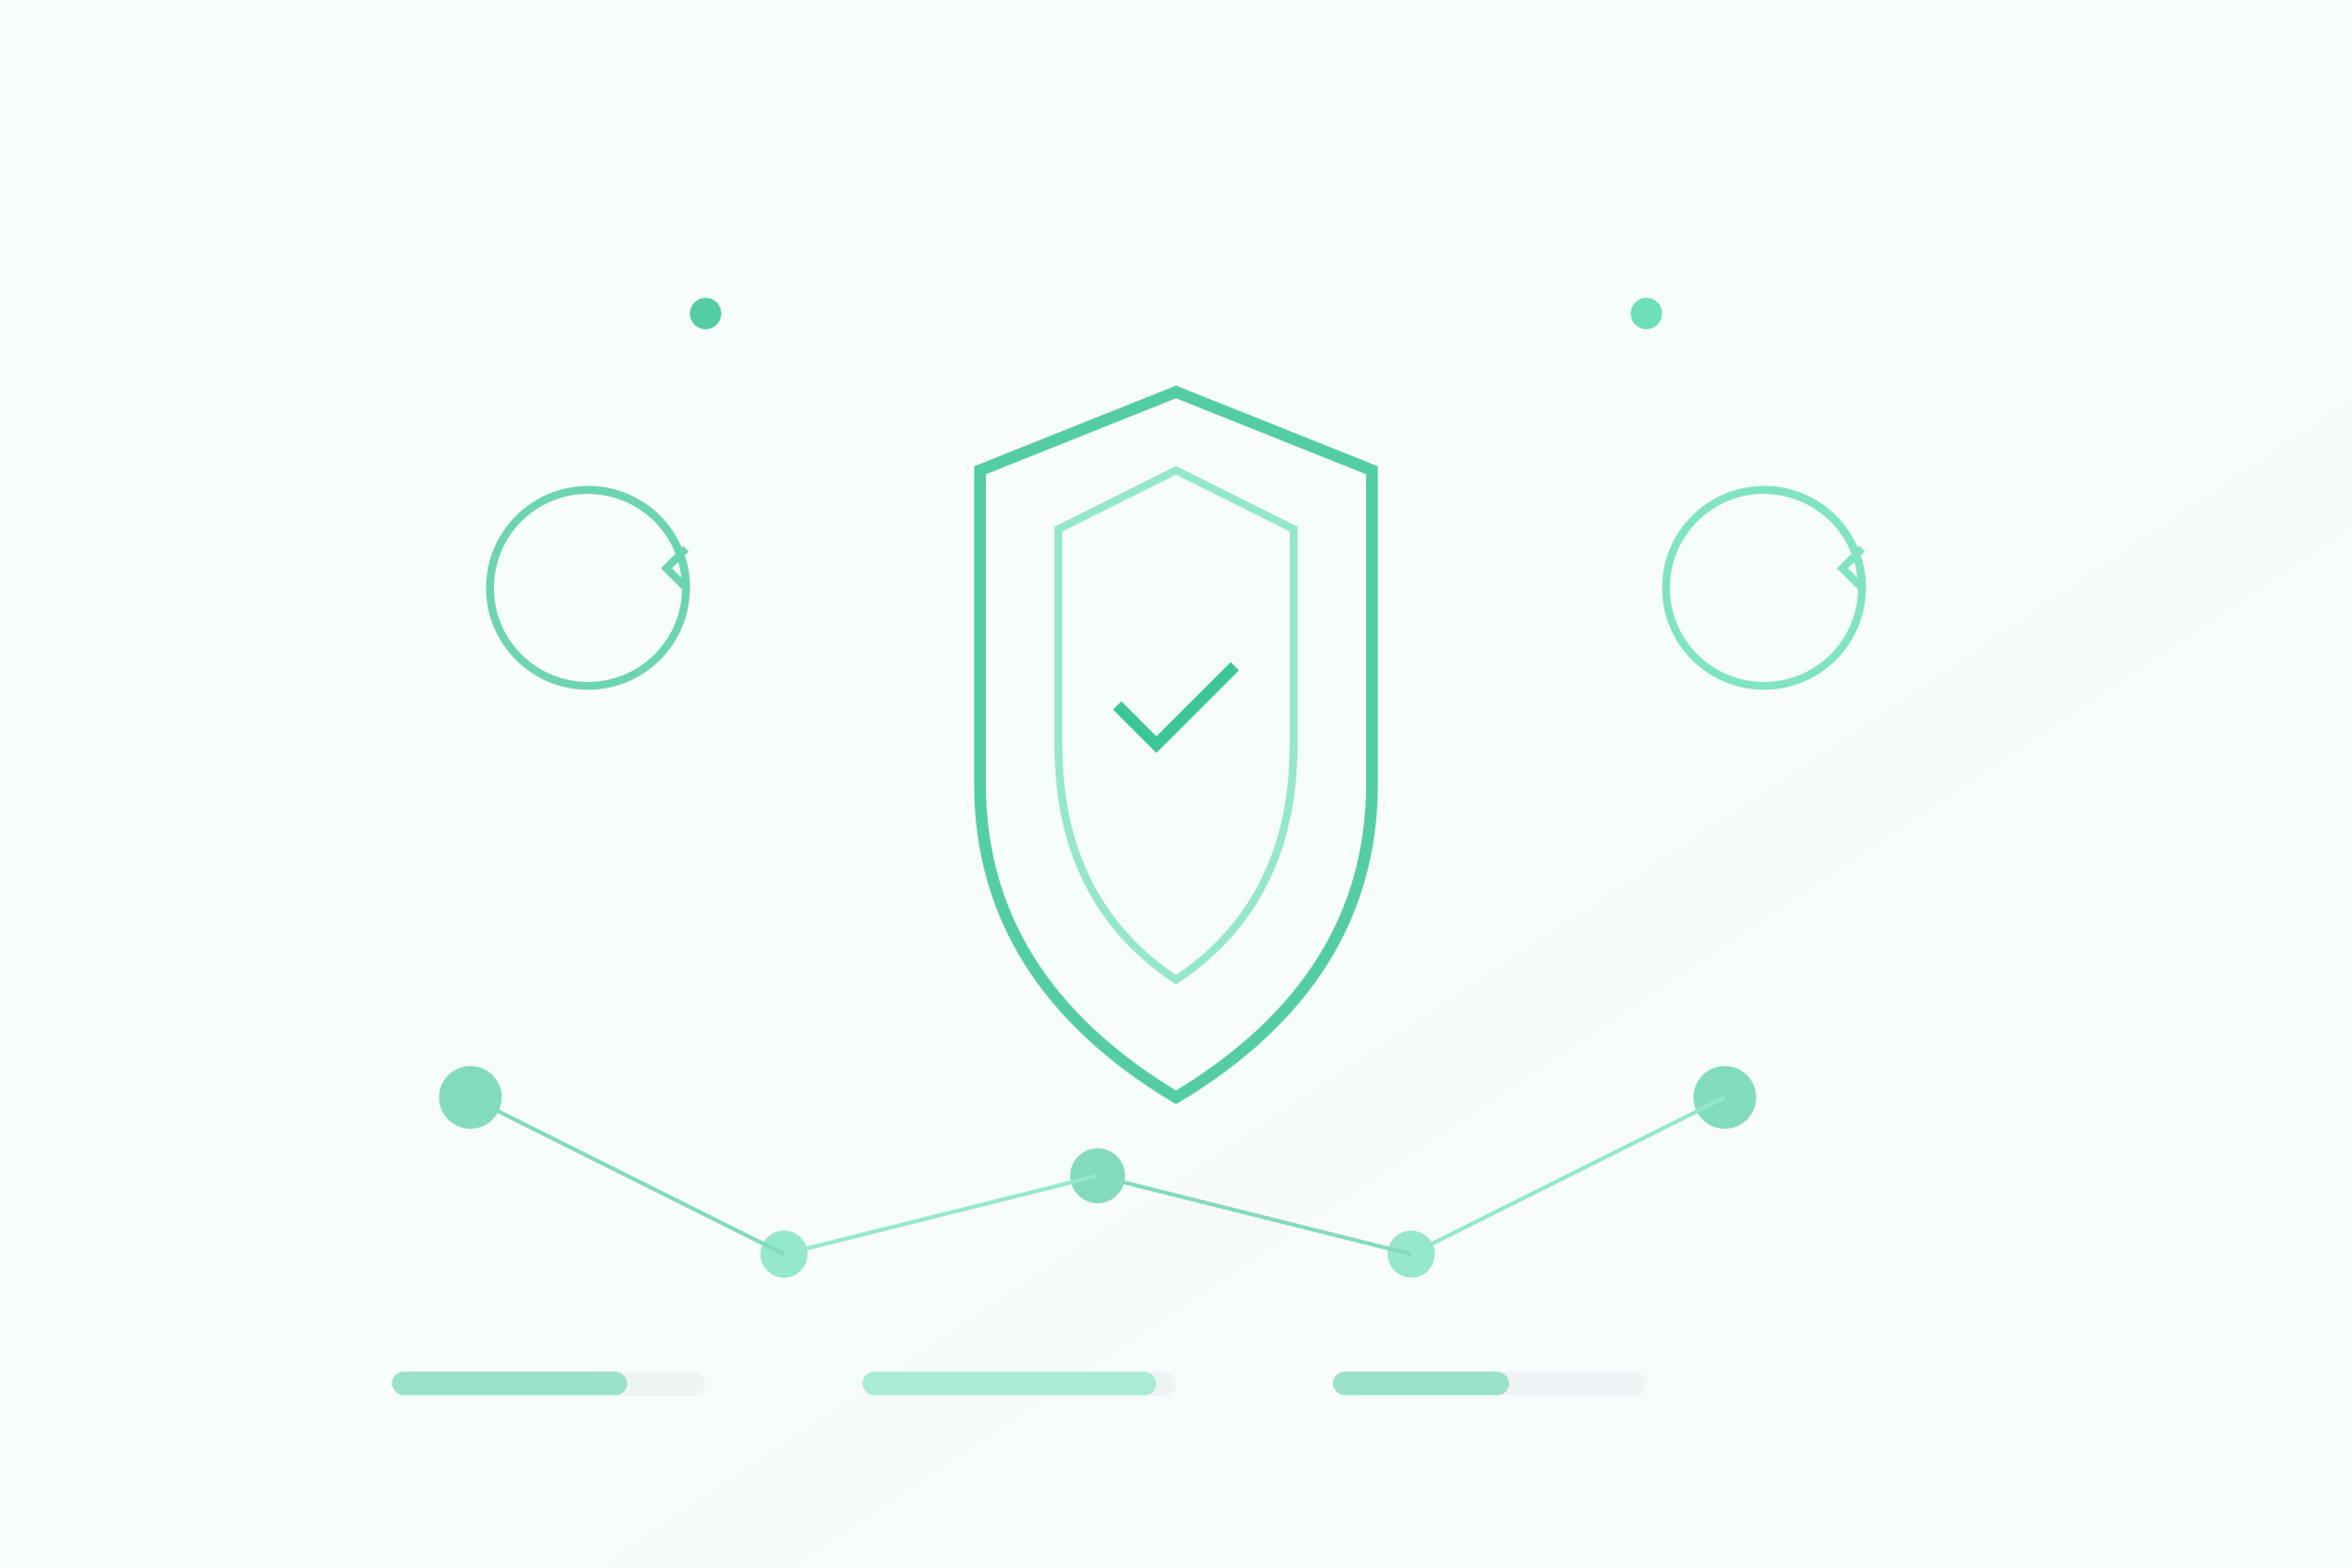 <svg width="600" height="400" viewBox="0 0 600 400" xmlns="http://www.w3.org/2000/svg">
  <defs>
    <linearGradient id="patchGradient1" x1="0%" y1="0%" x2="100%" y2="100%">
      <stop offset="0%" style="stop-color:#10B981;stop-opacity:0.8" />
      <stop offset="100%" style="stop-color:#059669;stop-opacity:0.6" />
    </linearGradient>
    <linearGradient id="patchGradient2" x1="0%" y1="0%" x2="100%" y2="100%">
      <stop offset="0%" style="stop-color:#34D399;stop-opacity:0.4" />
      <stop offset="100%" style="stop-color:#10B981;stop-opacity:0.2" />
    </linearGradient>
    <filter id="patchGlow">
      <feGaussianBlur stdDeviation="2" result="coloredBlur"/>
      <feMerge> 
        <feMergeNode in="coloredBlur"/>
        <feMergeNode in="SourceGraphic"/>
      </feMerge>
    </filter>
  </defs>
  
  <!-- Background -->
  <rect x="0" y="0" width="600" height="400" fill="url(#patchGradient1)" opacity="0.05"/>
  
  <!-- Central security shield -->
  <g filter="url(#patchGlow)">
    <path d="M 300 100 L 350 120 L 350 200 Q 350 250 300 280 Q 250 250 250 200 L 250 120 Z" fill="none" stroke="#10B981" stroke-width="3" opacity="0.7"/>
    <path d="M 300 120 L 330 135 L 330 190 Q 330 230 300 250 Q 270 230 270 190 L 270 135 Z" fill="none" stroke="#34D399" stroke-width="2" opacity="0.5"/>
    
    <!-- Shield checkmark -->
    <path d="M 285 180 L 295 190 L 315 170" fill="none" stroke="#10B981" stroke-width="3" opacity="0.8"/>
  </g>
  
  <!-- Update/refresh symbols -->
  <g opacity="0.6">
    <circle cx="150" cy="150" r="25" fill="none" stroke="#10B981" stroke-width="2"/>
    <path d="M 150 125 A 25 25 0 0 1 175 150" fill="none" stroke="#10B981" stroke-width="2"/>
    <path d="M 175 150 L 170 145 L 175 140" fill="none" stroke="#10B981" stroke-width="2"/>
    
    <circle cx="450" cy="150" r="25" fill="none" stroke="#34D399" stroke-width="2"/>
    <path d="M 450 125 A 25 25 0 0 1 475 150" fill="none" stroke="#34D399" stroke-width="2"/>
    <path d="M 475 150 L 470 145 L 475 140" fill="none" stroke="#34D399" stroke-width="2"/>
  </g>
  
  <!-- Network nodes -->
  <g opacity="0.5">
    <circle cx="120" cy="280" r="8" fill="#10B981"/>
    <circle cx="200" cy="320" r="6" fill="#34D399"/>
    <circle cx="280" cy="300" r="7" fill="#10B981"/>
    <circle cx="360" cy="320" r="6" fill="#34D399"/>
    <circle cx="440" cy="280" r="8" fill="#10B981"/>
    
    <!-- Connection lines -->
    <line x1="120" y1="280" x2="200" y2="320" stroke="#10B981" stroke-width="1"/>
    <line x1="200" y1="320" x2="280" y2="300" stroke="#34D399" stroke-width="1"/>
    <line x1="280" y1="300" x2="360" y2="320" stroke="#10B981" stroke-width="1"/>
    <line x1="360" y1="320" x2="440" y2="280" stroke="#34D399" stroke-width="1"/>
  </g>
  
  <!-- Status indicators -->
  <g opacity="0.7">
    <circle cx="180" cy="80" r="4" fill="#10B981">
      <animate attributeName="opacity" values="0.7;0.3;0.7" dur="2s" repeatCount="indefinite"/>
    </circle>
    <circle cx="420" cy="80" r="4" fill="#34D399">
      <animate attributeName="opacity" values="0.7;0.3;0.7" dur="2s" repeatCount="indefinite" begin="1s"/>
    </circle>
  </g>
  
  <!-- Progress bars -->
  <g opacity="0.4">
    <rect x="100" y="350" width="80" height="6" rx="3" fill="#E5E7EB"/>
    <rect x="100" y="350" width="60" height="6" rx="3" fill="#10B981"/>
    
    <rect x="220" y="350" width="80" height="6" rx="3" fill="#E5E7EB"/>
    <rect x="220" y="350" width="75" height="6" rx="3" fill="#34D399"/>
    
    <rect x="340" y="350" width="80" height="6" rx="3" fill="#E5E7EB"/>
    <rect x="340" y="350" width="45" height="6" rx="3" fill="#10B981"/>
  </g>
</svg> 